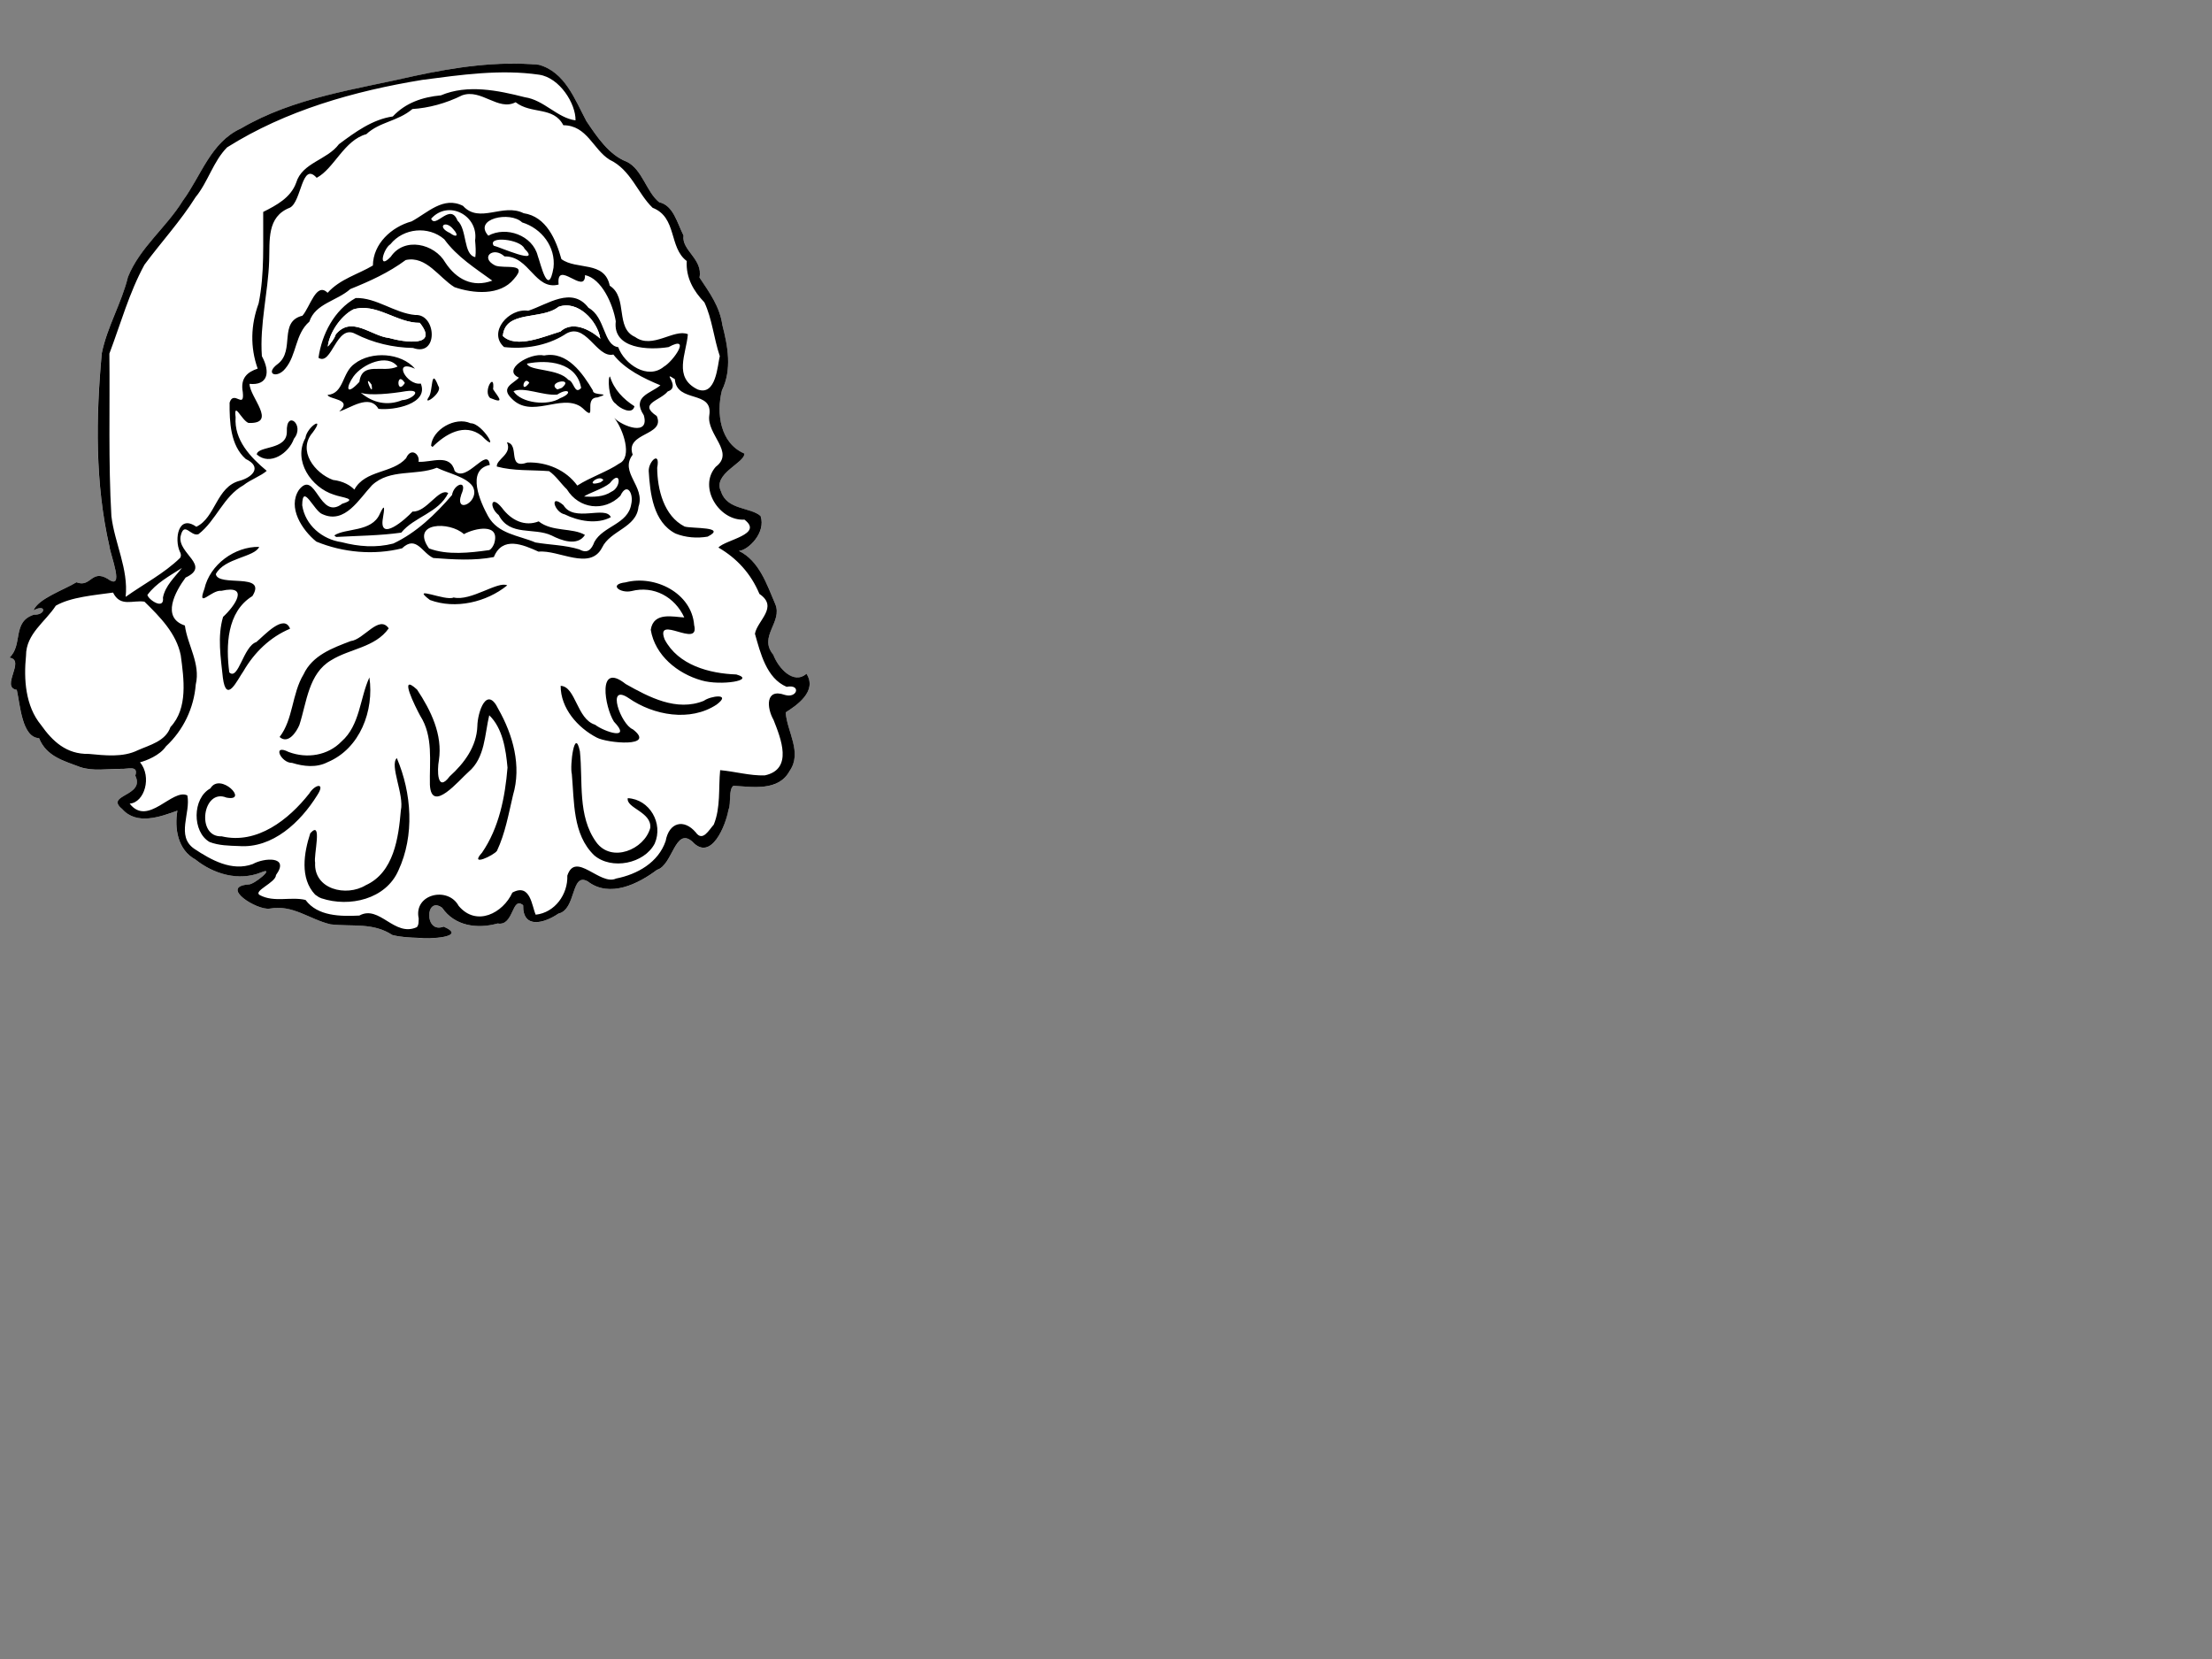 <?xml version="1.0"?><svg width="640" height="480" xmlns="http://www.w3.org/2000/svg">
 <rect width="100%" height="100%" fill="#808080" stroke="none"/>
 <g>
  <title>Layer 1</title>
  <path fill="#ffffff" d="m146.875,18.405c-8.982,0.155 -17.947,1.653 -26.719,3.531c-17.089,3.949 -35.091,6.222 -50.469,15.25c-8.76,3.981 -11.502,13.757 -16.812,20.938c-4.747,7.736 -12.416,13.501 -15.844,22.031c-1.853,7.579 -6.04,14.396 -7.594,22.031c-1.732,18.611 -1.978,37.645 2.219,55.969c0.274,2.496 4.609,13.006 -0.469,9.344c-4.783,-2.858 -4.882,2.627 -9.094,0.969c-3.427,2.13 -11.07,4.723 -12.375,8.125c3.773,-2.083 3.612,1.425 0.125,1.25c-6.442,2.029 -3.118,8.729 -7.125,12.438c4.805,0.69 -2.732,8.551 2.125,9.312c0.993,4.412 1.483,13.754 6.438,13.969c2.117,5.308 7.25,6.604 11.875,8.375c3.768,1.291 7.926,0.509 11.875,0.531c1.875,0.133 5.136,-1.177 4.125,1.938c2.968,6.055 -8.975,5.46 -3.812,9.656c4.199,4.777 10.996,2.298 15.969,0.5c-0.862,5.071 0.029,11.314 5.219,14.125c5.294,4.235 12.542,6.329 19.031,3.719c4.378,-1.823 -2.046,3.625 -3.688,3.5c-8.514,0.648 2.501,7.589 6.188,6.969c6.662,-1.221 11.536,3.162 17.594,4.562c6.321,0.73 12.243,-0.592 17.875,3.094c2.502,0.651 5.116,0.759 7.688,0.844c2.759,0.408 14.213,-0.186 7.125,-3.281c-5.659,2.193 -5.361,-8.993 -0.438,-5.438c3.618,5.317 10.203,6.174 16.062,4.531c4.749,0.876 4.009,-8.014 7.375,-5.25c-0.146,6.956 6.113,5.225 10.219,2.406c5.261,-1.181 3.537,-12.158 8.5,-9.312c6.289,4.825 14.559,0.783 20.031,-3.344c4.55,-1.318 5.232,-12.569 10.25,-8.156c5.425,5.896 9.618,-4.732 10.406,-9.219c0.856,-2.019 -0.061,-5.868 1.438,-6.969c5.633,0.332 13.044,1.669 16.25,-4.25c3.756,-5.374 -0.735,-11.336 -1.125,-16.969c2.984,-1.889 9.278,-6.063 6,-11.188c-3.728,3.262 -8.138,-1.61 -9.594,-5.5c-4.417,-5.289 2.842,-9.458 0.562,-14.719c-2.4,-5.613 -4.628,-12.44 -10.5,-15.312c2.633,-0.163 7.924,-5.234 6.281,-10.094c-2.943,-2.592 -9.715,-1.701 -11.438,-7.062c-2.645,-5.17 7.122,-8.403 6.688,-11.031c-6.98,-3.011 -8.091,-11.662 -6.438,-18.25c2.949,-6.027 1.729,-12.738 0.125,-18.906c-0.78,-5.413 -3.663,-9.283 -6.625,-13.75c1.066,-5.343 -5.264,-7.931 -4.594,-12.188c-1.837,-3.587 -2.942,-8.715 -7.062,-9.625c-3.698,-2.941 -4.893,-9.504 -9.344,-11.688c-5.182,-1.966 -8.692,-7.287 -11.719,-11.781c-3.335,-6.253 -6.212,-14.218 -13.812,-16.281c-2.993,-0.274 -5.975,-0.395 -8.969,-0.344z" id="path2388"/>
  <path fill="#ffffff" fill-rule="nonzero" d="m103.435,114.021l8.873,3.048l8.1,-1.9l0.939,-3.466l-2.672,-6.722l-5.428,-1.608l-6.242,0.042l-4.551,3.946l-2.797,6.242l3.737,2.443l2.714,-1.002l-2.672,-1.023z" id="path2391"/>
  <path fill="#ffffff" fill-rule="nonzero" id="path2393" d="m166.566,114.021l-8.873,3.048l-8.1,-1.9l-0.939,-3.466l2.672,-6.722l5.428,-1.608l6.242,0.042l4.551,3.946l2.797,6.242l-3.737,2.443l-2.714,-1.002l2.672,-1.023z"/>
  <path fill="#000000" id="path2214" d="m113.524,270.527c-5.632,-3.686 -11.553,-2.359 -17.875,-3.089c-6.057,-1.4 -10.91,-5.777 -17.572,-4.555c-3.686,0.62 -14.705,-6.334 -6.191,-6.983c1.642,0.125 8.045,-5.307 3.667,-3.484c-6.489,2.611 -13.713,0.507 -19.006,-3.728c-5.19,-2.811 -6.088,-9.066 -5.226,-14.136c-4.973,1.798 -11.782,4.29 -15.981,-0.487c-5.163,-4.196 6.774,-3.596 3.807,-9.651c1.01,-3.115 -2.236,-1.829 -4.111,-1.962c-3.949,-0.022 -8.122,0.758 -11.89,-0.532c-4.625,-1.771 -9.731,-3.039 -11.848,-8.347c-4.954,-0.214 -5.447,-9.56 -6.44,-13.972c-4.857,-0.761 2.675,-8.632 -2.13,-9.322c4.007,-3.708 0.668,-10.41 7.109,-12.439c3.487,0.175 3.644,-3.318 -0.129,-1.235c1.305,-3.402 8.974,-6.008 12.401,-8.138c4.212,1.659 4.282,-3.841 9.066,-0.983c5.077,3.662 0.772,-6.834 0.498,-9.331c-4.196,-18.324 -3.952,-37.367 -2.22,-55.979c1.554,-7.636 5.718,-14.454 7.57,-22.034c3.428,-8.53 11.1,-14.297 15.847,-22.033c5.31,-7.181 8.065,-16.949 16.826,-20.93c15.377,-9.028 33.379,-11.309 50.468,-15.258c11.696,-2.504 23.723,-4.284 35.695,-3.187c7.6,2.063 10.468,10.05 13.802,16.303c3.027,4.494 6.533,9.812 11.714,11.778c4.451,2.184 5.655,8.755 9.353,11.696c4.121,0.91 5.208,6.041 7.046,9.627c-0.67,4.256 5.677,6.819 4.612,12.162c2.962,4.467 5.841,8.355 6.621,13.768c1.603,6.169 2.815,12.877 -0.134,18.904c-1.654,6.588 -0.524,15.226 6.456,18.237c0.435,2.628 -9.343,5.856 -6.699,11.026c1.723,5.361 8.488,4.469 11.431,7.061c1.642,4.86 -3.635,9.94 -6.267,10.103c5.872,2.872 8.092,9.718 10.493,15.331c2.279,5.261 -4.97,9.411 -0.553,14.701c1.456,3.89 5.869,8.763 9.596,5.501c3.278,5.124 -3.025,9.299 -6.008,11.188c0.389,5.633 4.886,11.584 1.131,16.958c-3.206,5.919 -10.62,4.604 -16.253,4.272c-1.499,1.101 -0.576,4.942 -1.432,6.961c-0.788,4.487 -5.008,15.11 -10.433,9.214c-5.018,-4.413 -5.69,6.827 -10.241,8.145c-5.472,4.127 -13.728,8.189 -20.017,3.364c-4.963,-2.845 -3.248,8.122 -8.509,9.303c-4.106,2.819 -10.355,4.539 -10.209,-2.417c-3.366,-2.764 -2.625,6.148 -7.374,5.272c-5.86,1.643 -12.446,0.768 -16.064,-4.549c-4.923,-3.555 -5.219,7.651 0.441,5.458c7.088,3.095 -4.397,3.666 -7.155,3.258c-2.572,-0.085 -5.178,-0.183 -7.68,-0.834zm7.621,-4.777c-1.547,-7.086 8.464,-9.402 11.555,-3.654c5.153,6.142 12.839,2.085 15.542,-3.841c5.279,-2.878 5.645,4.061 6.757,6.395c5.549,-0.593 9.343,-5.914 9.145,-11.302c2.381,-7.25 9.494,3.043 14.121,0.838c6.124,-1.206 12.218,-4.635 14.332,-10.86c0.972,-5.434 5.298,-6.504 8.709,-2.492c1.994,2.822 3.773,-0.661 5.207,-2.242c2.029,-4.964 1.336,-10.509 1.848,-15.765c4.312,0.388 8.59,1.642 12.892,1.52c8.329,-1.752 4.653,-10.753 2.556,-16.062c-1.984,-3.455 -2.424,-9.236 3.239,-7.233c3.671,1.116 4.808,-3.174 0.543,-2.333c-5.816,-2.455 -7.581,-9.783 -9.163,-15.352c0.67,-3.837 6.926,-7.696 1.299,-11.526c-2.465,-5.885 -6.539,-10.335 -11.877,-13.422c2.142,-2.306 13.165,-3.793 7.54,-8.073c-7.319,0.448 -13.468,-9.371 -8.309,-15.275c5.681,-4.259 -2.704,-9.338 -1.856,-14.914c1.152,-7.462 -9.458,-3.384 -9.969,-10.455c-4.142,-2.715 1.977,2.245 -2.048,3.544c-2.264,2.76 -8.636,3.501 -3.193,7.121c2.598,5.808 -9.283,4.64 -6.962,11.194c-3.925,5.186 3.76,9.137 1.681,15.056c-0.575,6.115 -8.144,6.807 -10.532,11.824c-3.516,6.771 -12.53,0.576 -18.386,1.17c-4.525,-2.052 -10.412,-4.563 -12.93,1.559c-5.703,1.116 -11.729,0.707 -17.512,0.277c-3.242,-1.46 -4.941,-6.717 -9.052,-2.8c-8.122,2.038 -17.076,1.24 -24.801,-1.948c-4.079,-3.299 -8.433,-9.873 -5.012,-14.987c4.855,-6.145 5.842,9.144 12.511,4.036c4.778,-1.496 0.017,-1.709 -2.443,-2.632c-6.507,-2.046 -11.86,-9.819 -8.208,-16.397c0.43,-3.274 5.895,-6.644 2.09,-1.568c-4.488,5.203 0.601,11.755 5.869,13.703c3.055,0.368 5.056,1.611 6.203,2.805c3.113,-5.762 11.009,-4.597 14.965,-9.082c1.37,-3.245 4.041,-1.186 3.603,1.03c3.802,0.25 9.117,-2.523 10.467,2.693c3.542,3.47 9.44,-7.331 10.152,-1.777c-6.937,1.415 -2.74,10.763 -0.506,14.815c2.905,5.201 8.862,5.551 13.706,7.612c4.158,0.725 8.58,0.722 12.744,2.026c2.324,1.306 3.509,-0.003 4.313,-2.188c2.567,-4.647 9.704,-5.09 10.659,-10.896c0.751,-3.039 -1.209,-6.576 -3.15,-2.432c-4.665,4.732 -12.009,3.783 -15.47,-1.885c-1.758,-1.671 -3.218,-3.982 -5.161,-5.257c-5.034,-0.401 -10.215,0.009 -15.112,-1.333c-0.179,-2.125 4.557,-3.579 2.929,-7.016c3.887,0.632 -0.151,7.971 5.948,5.847c5.575,-0.192 11.143,2.161 14.412,6.675c3.753,-2.418 8.829,-4.088 12.13,-6.379c3.964,-1.793 1.099,-10.052 -1.433,-13.191c2.398,2.468 10.333,5.402 8.539,-0.786c-3.576,-5.454 2.021,-6.288 4.813,-8.655c-4.845,-2.014 -10.262,-4.614 -13.615,-8.902c-4.978,1.168 -8.062,-10.087 -14.252,-5.659c-5.105,3.143 -11.478,4.185 -17.372,3.493c-4.757,-4.233 1.346,-11.356 6.989,-10.502c5.584,-1.801 12.621,-7.198 17.447,-0.845c4.933,2.685 4.24,10.829 8.597,11.381c1.752,4.904 8.512,9.56 13.212,5.638c2.727,-1.547 8.104,-9.338 1.353,-5.662c-5.565,0.909 -16.243,0.65 -15.277,-7.465c-0.815,-4.97 -4.086,-12.342 -8.896,-13.361c0.081,6.037 -8.429,-4.827 -7.637,2.738c-6.855,1.765 -8.468,-8.309 -15.651,-8.142c-3.295,-3.039 -7.228,0.366 -2.7,2.628c2.638,1.046 9.788,-0.987 5.41,3.918c-4.03,4.918 -11.821,4.194 -17.173,2.352c-4.497,-2.719 -8.131,-9.17 -14.13,-7.854c-4.959,3.672 -10.321,6.094 -16.033,8.4c-3.874,3.46 -10.123,4.155 -11.847,9.425c-4.172,3.635 -3.612,9.624 -6.943,13.561c-2.438,3.07 -6.143,1.562 -2.117,-1.38c4.963,-3.897 0.062,-12.169 7.063,-13.9c2.21,-2.504 4.005,-9.903 7.279,-6.624c3.595,-4.007 8.776,-5.318 13.103,-7.898c0.066,-6.318 5.397,-11.175 11.198,-12.763c4.586,-2.443 9.183,-7.394 14.873,-4.493c4.791,5.275 11.499,-0.898 17.549,2.127c6.564,0.97 9.354,7.653 10.924,13.277c4.357,3.222 12.512,0.392 13.985,7.697c5.372,3.421 1.446,12.251 7.347,14.837c4.989,3.643 11.249,-2.482 15.26,-0.81c-0.452,5.703 -4.328,12.483 2.82,15.989c5.377,2.004 5.753,-7.056 6.412,-9.647c-1.719,-5.116 -2.243,-10.888 -4.45,-15.544c-3.096,-3.236 -5.401,-7.083 -5.109,-11.971c-5.239,-3.906 -2.736,-12.621 -9.873,-15.399c-4.314,-4.118 -6.25,-10.978 -12.453,-13.912c-4.802,-2.992 -6.485,-9.943 -13.381,-9.973c-2.861,-5.533 -9.234,-3.09 -13.807,-6.653c-5.063,2.639 -9.915,-3.987 -15.461,-2.005c-4.725,2.352 -9.757,3.677 -14.397,3.968c-4.29,3.615 -9.467,3.665 -13.334,7.273c-6.472,1.774 -9.276,9.913 -14.363,12.632c-4.366,-4.844 -4.35,6.939 -7.76,8.641c-6.722,2.611 -5.778,9.466 -5.991,15.374c-0.307,9.219 -2.775,18.355 -2.108,27.582c2.593,4.783 1.604,8.534 -3.569,8.015c0.011,3.809 8.173,11.617 -0.295,11.311c-1.961,-0.689 -4.31,-6.512 -3.737,-1.655c-0.472,6.617 4.308,11.59 8.998,15.508c-1.556,1.446 -4.763,2.574 -6.696,4.145c-5.876,3.279 -7.935,10.258 -13.044,14.18c-2.248,0.823 -4.143,-3.987 -5.188,0.659c-0.844,4.987 8.902,8.421 1.462,11.898c-2.98,4.015 -7.145,11.593 -0.209,13.874c0.754,5.68 4.573,11.02 3.148,17.062c-0.544,6.846 -3.602,13.242 -8.639,17.914c-1.717,2.599 -5.778,4.17 -7.488,4.592c3.478,4.189 1.324,11.653 -2.994,11.965c5.296,6.811 12.335,-4.534 16.688,-2.377c1.038,5.105 -3.349,11.766 1.998,15.443c4.9,3.254 10.9,6.63 16.935,4.416c3.215,-1.83 10.803,-2.415 6.712,3.18c-0.016,2.191 -6.784,4.63 -4.681,5.805c4.163,2.217 8.972,0.367 13.234,1.403c3.499,4.745 10.158,4.779 15.569,4.513c5.84,-3.212 10.117,6.339 16.633,3.356c0.606,-0.68 0.485,-1.674 0.537,-2.501zm-29.974,-6.909c-4.468,-4.747 -3.234,-12.121 -1.401,-17.75c3.653,-4.082 0.909,6.442 1.407,8.498c-0.427,7.742 9.015,9.966 14.63,6.537c8.156,-3.672 9.505,-13.785 10.171,-21.665c1.029,-4.514 -3.324,-13.015 -1.168,-15.128c4.314,10.122 5.186,22.362 0.459,32.522c-3.662,8.353 -14.169,10.719 -22.234,8.063l-0.745,-0.317l-1.12,-0.761l0,0zm80.729,-11.39c-6.251,-6.052 -5.726,-15.482 -6.452,-23.492c-0.634,-2.372 0.814,-13.8 2.333,-6.582c0.931,8.775 -0.747,18.656 4.711,26.261c4.416,6.128 13.942,2.203 15.654,-4.111c0.454,-4.61 -7.055,-5.707 -6.514,-8.596c6.321,0.321 10.343,7.295 7.801,13.122c-3.016,5.84 -12.49,7.746 -17.533,3.399zm-32.437,-0.751c4.924,-7.161 6.68,-16.086 7.376,-24.606c-0.472,-5.238 -1.408,-11.428 -5.288,-15.14c-1.327,5.491 -1.177,12.293 -5.966,16.357c-2.656,2.289 -10.789,12.284 -11.203,3.736c-0.152,-6.734 1.042,-13.94 -2.81,-19.966c-1.282,-2.362 -6.54,-12.767 -0.905,-7.565c3.99,6.013 7.442,13.026 6.319,20.462c-0.53,2.793 -0.541,9.56 3.122,4.652c4.223,-3.813 7.783,-8.605 8.005,-14.516c0.053,-3.99 2.684,-12.057 6.101,-4.911c4.217,7.446 6.726,16.411 4.214,24.858c-1.27,5.423 -2.255,11.03 -4.631,16.096c-0.817,1.276 -8.215,4.82 -4.335,0.543zm-78.817,-3.079c-5.069,-2.914 -5.036,-12.649 0.225,-15.515c2.847,-4.82 11.312,3.945 4.653,2.663c-6.899,-2.832 -8.881,11.529 -1.387,11.204c10.225,2.428 19.401,-4.834 25.333,-12.376c1.673,-2.73 4.822,-3.315 2.283,0.538c-4.818,7.737 -12.867,15.398 -22.656,14.65c-2.826,-0.097 -5.779,-0.137 -8.451,-1.165zm23.857,-22.896c-3.161,0.081 -5.937,-5.652 -0.976,-3.15c5.244,1.97 11.311,1.068 15.286,-3.048c5.359,-4.683 5.303,-12.56 8.065,-18.525c1.397,9.573 -2.689,20.58 -12.083,24.513c-3.239,1.674 -6.943,1.252 -10.292,0.209zm88.143,-7.326c-5.519,-2.864 -10.447,-8.48 -10.431,-14.968c4.389,0.191 4.637,9.625 9.956,11.25c2.791,2.134 10.767,4.641 5.46,-0.887c-2.616,-4.104 -5.006,-17.566 3.414,-10.879c6.753,3.806 14.724,8.036 22.591,4.852c1.926,-1.442 8.175,-2.278 3.716,1.081c-7.629,5.066 -18.255,3.143 -25.449,-1.858c-6.651,-4.481 -2.26,7.666 1.201,9.027c6.898,5.315 -7.408,4.031 -10.459,2.382l0,0zm-91.75,-0.166c3.97,-5.14 3.525,-12.493 6.937,-18.125c2.552,-5.51 8.387,-7.621 13.651,-9.629c3.784,-0.417 8.175,-7.727 10.986,-3.675c-3.941,5.561 -11.214,5.837 -16.648,9.218c-6.583,3.819 -7.075,12.224 -9.203,18.74c-0.844,2.027 -3.249,5.661 -5.722,3.471zm-16.417,-17.167c-0.609,-5.786 -1.623,-11.937 0.067,-17.589c3.437,-3.151 7.758,-9.416 -0.501,-7.535c-2.853,-0.373 -7.126,5.422 -4.906,-0.571c1.58,-7.043 8.785,-12.275 15.847,-12.145c-1.278,2.996 -10.097,3.188 -12.542,7.873c0.633,3.89 14.988,-0.642 10.581,6.365c-7.432,4.58 -7.684,14.365 -6.69,22.079c2.651,2.489 4.037,-7.529 7.833,-8.783c2.319,-1.925 8.037,-8.33 9.757,-3.851c-5.748,2.403 -10.342,6.851 -13.479,12.269c-1.823,2.581 -4.96,9.663 -5.968,1.888zm138.493,0.794c-6.939,-1.953 -13.462,-7.235 -14.687,-14.635c0.793,-5.365 6.735,-3.667 9.695,-3.584c-2.75,-5.944 -8.801,-9.28 -15.283,-7.621c-3.253,0.739 -6.774,-1.959 -1.686,-2.528c8.429,-2.219 19.127,3.049 19.829,12.378c1.728,6.982 -11.401,-3.332 -8.54,4.129c3.912,7.455 12.923,9.87 20.742,10.145c5.871,1.666 -4.476,3.355 -10.071,1.717zm-78.576,-23.264c-5.961,-4.5 4.474,0.447 6.848,-0.727c4.994,1.184 12.893,-4.881 15.51,-3.499c-6.013,4.882 -15.001,6.97 -22.358,4.226zm35.209,-18.659c-5.196,-2.44 -12.079,0.344 -15.311,-5.899c-2.8,-2.23 -2.323,-6.079 0.914,-2.134c2.782,3.764 6.704,5.491 10.65,3.949c3.914,3.112 9.779,1.774 13.386,3.92c-2.135,3.354 -6.85,1.614 -9.64,0.164zm35.856,-0.56c-6.451,-3.302 -7.383,-11.624 -7.766,-18.107c-0.068,-2.819 3.435,-6.035 2.45,-0.931c0.044,6.247 1.94,13.962 7.932,17.004c2.151,0.642 12.446,-0.019 6.669,2.921c-3.076,0.52 -6.379,0.276 -9.285,-0.887zm-32.065,-5.55c-3.039,-0.612 -4.575,-6.226 -0.37,-2.663c3.05,5.115 12.182,0.006 13.707,3.472c-3.97,2.162 -9.463,1.126 -13.338,-0.809zm-89.112,-17.344c0.343,-2.57 8.709,-1.154 8.708,-6.527c-0.273,-6.55 5.345,-2.043 2.05,1.994c-1.425,4.099 -6.885,7.953 -10.758,4.533zm50.439,-2.542c0.365,-4.627 6.991,-8.503 11.435,-6.481c3.502,-0.052 8.858,9.409 3.248,3.665c-4.982,-4.01 -10.723,-0.393 -14.271,3.206l-0.412,-0.389l0,0zm-26.577,-9.895c4.128,-3.643 -2.988,-3.422 -3.369,-4.782c4.796,-0.391 4.12,-6.467 7.822,-9.031c4.826,-3.74 13.503,-3.187 17.474,1.443c-6.695,-2.969 -2.418,4.966 1.676,4.296c2.379,5.876 -7.775,7.84 -12.255,7.317c-2.58,-4.511 -8.347,-0.042 -11.349,0.757zm18.214,-3.273c2.869,-0.111 6.295,-3.321 1.048,-2.584c-4.104,0.692 -10.426,1.371 -13.029,0.438c3.526,2.956 7.687,3.879 11.981,2.146zm-12.379,-5.282c0.765,-6.095 6.872,-2.45 11.051,-4.433c-2.989,-3.896 -10.169,-0.714 -12.753,2.859c-2.174,3.043 -2.296,5.904 1.702,1.574zm3.51,0.781c-2.696,-3.823 0.843,4.575 0,0l0,0zm9.655,-0.457c-2.488,-3.893 -2.488,3.893 0,0zm50.839,6.816c-5.851,-3.73 -14.222,3.646 -19.983,-2.356c-3.276,-3.202 0.54,-4.238 2.144,-6.018c-5.103,-2.204 3.173,-7.337 7.293,-6.403c6.726,-1.293 11.16,5.203 14.106,10.121c-0.128,1.727 5.997,0.517 1.314,2.016c-4.269,0.07 0.189,7.518 -4.287,3.097l-0.587,-0.456l0,0zm-5.93,-2.42c3.887,-1.517 2.385,-3.144 -0.829,-1.048c-4.103,0.387 -9.64,-2.342 -12.661,-0.972c2.229,3.507 9.978,4.309 13.49,2.019zm0.504,-3c3.822,-3.214 -4.655,-1.711 -1.318,0.46l0.568,-0.182l0.749,-0.278l0,0zm5.588,0.039c-1.313,-7.449 -9.614,-8.268 -15.686,-7.037c0.646,2.201 9.166,1.361 11.955,4.69c1.699,0.328 1.776,4.495 3.731,2.347zm-15,-1.493c-1.661,-2.395 -2.78,3.635 0,0zm25,6.059c-2.229,-1.335 -2.305,-8.002 -1.648,-7.871c1.127,3.763 3.877,6.548 7.064,8.595c-0.572,2.655 -4.392,0.525 -5.416,-0.724zm-54.107,-1.913c1.298,-1.693 0.555,-8.956 2.769,-3.219c1.483,1.834 -4.72,6.092 -2.769,3.219zm17.773,0.246c-2.202,-1.927 1.448,-7.801 0.857,-2.531c1.268,2.046 3.813,4.505 -0.857,2.531zm-49.667,-11.621c0.958,-6.806 4.576,-13.873 10.761,-17.3c6.005,-0.17 11.228,4.364 17.251,4.913c6.13,-0.371 6.779,12.239 -0.669,9.533c-5.805,-0.107 -11.511,-1.45 -16.676,-4.076c-5.535,-2.994 -6.773,9.372 -10.667,6.929zm5,-6.782c4.59,-5.538 10.2,0.469 15.441,1.046c4.217,1.214 14.6,2.777 8.866,-4.384c-6.562,0.092 -12.662,-5.906 -19.218,-3.892c-3.899,2.013 -7.087,7.211 -7.387,10.765c0.91,-1.065 1.865,-2.172 2.297,-3.535zm-57.25,120.313c3.42,-1.52 8.015,-2.591 9.429,-6.708c5.12,-5.422 3.874,-13.978 2.972,-20.752c-1.27,-6.353 -6.047,-11.157 -10.503,-15.518c-3.381,-0.527 -6.97,1.669 -9.085,-2.631c-5.34,0.75 -12.208,1.283 -16.564,3.794c-2.985,4.653 -8.629,8.127 -8.614,14.434c-0.693,6.824 -0.195,14.597 4.346,20.09c3.306,4.678 7.323,8.495 13.763,8.358c4.671,0.431 9.902,1.089 14.255,-1.067zm7.25,-44.166c0.67,-3.454 3.427,-5.896 5.5,-8.569c-3.545,2.291 -7.474,4.375 -10.003,7.82c0.406,1.506 4.973,4.433 4.503,0.75zm4.875,-13.31c-1.606,-3.591 -0.475,-10.883 4.778,-7.176c5.593,-2.622 5.759,-11.594 12.596,-13.318c3.758,-1.055 6.496,-4.012 1.71,-6.288c-4.468,-3.937 -4.715,-10.782 -4.674,-16.309c1.19,-3.795 4.368,2.12 3.813,-3.045c-0.753,-4.097 1.359,-5.811 4.31,-6.794c-2.198,-6.202 -2.026,-12.599 0.285,-18.899c1.76,-8.705 1.217,-17.616 1.313,-26.438c3.852,-1.937 7.951,-4.108 9.531,-8.425c1.761,-5.876 8.875,-6.51 12.383,-11.175c4.644,-3.47 9.724,-7.181 15.584,-8.021c3.703,-3.953 8.555,-5.605 13.923,-6.109c7.68,-3.251 16.479,-1.441 24.271,0.544c5.588,0.819 9.381,5.988 14.673,6.695c0.11,-4.796 -4.582,-12.335 -10.51,-13.208c-11.236,-1.641 -22.682,0.041 -33.857,1.5c-19.688,3.235 -39.456,8.815 -56.449,19.523c-4.024,4.069 -5.487,9.982 -9.122,14.413c-4.358,6.94 -9.931,12.992 -14.783,19.542c-4.431,8.12 -6.895,17.1 -10.149,25.721c0.179,15.671 -0.323,31.367 0.583,47.017c0.934,7.854 4.982,15.28 4.124,23.358c5.248,-3.74 11.115,-6.756 15.738,-11.255c0.397,-0.557 0.265,-1.311 -0.07,-1.853zm90.928,-2.235c2,-6.178 -5.68,-4.531 -8.721,-2.804c-4.149,-3.796 -15.524,-3.487 -10.104,4.133c5.315,2.015 11.833,1.267 17.43,0.484c0.717,-0.362 1.081,-1.123 1.395,-1.813zm-29.156,-0.086c6.676,-3.126 12.206,-8.475 16.984,-14.019c0.539,-3.292 4.675,-4.627 2.7,-0.202c-2.102,6.104 5.785,1.962 3.249,-2.364c-1.9,-2.74 -7.059,-3.733 -10.326,-5.345c-6.077,2.405 -13.564,0.206 -18.758,5.052c-3.709,3.919 -7.819,11.352 -14.317,8.397c-2.423,-0.775 -5.812,-9.333 -5.889,-2.592c0.85,5.72 5.774,9.883 11.385,10.674c4.91,1.296 10.013,1.691 14.973,0.399zm-17.081,-2.338c3.212,-2.201 10.867,-0.884 13.183,-6.26c1.604,-3.439 1.323,-1.315 0.893,1.247c-1.264,7.187 6.662,0.227 8.574,-1.907c4.078,0.251 7.666,-7.026 10.326,-5.339c-2.887,5.81 -9.755,6.766 -13.599,11.443c-6.121,0.872 -12.631,0.905 -18.818,1.25l-0.559,-0.433l0,0zm80.211,-12.664c2.929,-1.278 2.748,-6.661 -0.483,-2.464c-1.866,1.604 -6.375,2.975 -7.452,3.867c2.714,0.136 5.575,0.18 7.935,-1.403zm-2.335,-3.35c-1.253,-1.945 -5.859,2.231 -0.819,0.64l0.819,-0.64l0,0zm-12.427,-42.987c3.999,-3.699 9.862,0.49 11.529,2.076c-0.792,-5.178 -6.586,-11.284 -12.104,-9.216c-4.889,3.911 -15.469,0.833 -16.098,8.435c3.917,3.738 11.94,0.098 16.673,-1.295zm-19.728,-14.727c-4.858,-3.538 -10.216,-6.891 -13.891,-11.97c-4.575,-3.953 -11.822,-3.251 -15.589,1.44c-2.068,1.297 -3.755,7.678 0.109,3.621c3.89,-5.804 12.641,-3.834 15.81,1.722c3.16,4.774 7.89,7.301 13.561,5.188zm17.713,-3.73c0.693,-6.029 -3.426,-11.384 -9.076,-13.114c-3.466,-3.372 -14.245,-1.071 -9.78,3.835c5.153,-2.828 12.81,-0.105 14.293,5.82c0.906,2.435 3.054,12.228 4.562,3.459zm-22.683,-7.899c1.045,-7.186 -7.698,-11.889 -12.719,-6.288c1.242,3.008 5.533,-4.789 7.623,0.547c2.856,2.569 1.611,9.87 5.158,10.572c0.218,-1.603 0.07,-3.228 -0.062,-4.831zm14.284,2.361c-1.154,-2.774 -10.849,-3.729 -8.898,-0.838c1.41,0.236 14.057,5.976 8.898,0.838zm-20.581,-5.587c-2.269,-2.845 -4.988,-0.739 -0.957,1.088c1.908,1.439 2.624,0.724 0.957,-1.088z"/>
  <path fill="#ffffff" d="m97.145,96.745c4.59,-5.538 10.2,0.469 15.442,1.046c4.216,1.214 14.6,2.777 8.866,-4.384c-6.562,0.092 -12.662,-5.906 -19.218,-3.892c-3.899,2.013 -7.087,7.211 -7.387,10.765c0.91,-1.065 1.865,-2.172 2.297,-3.535z" id="path2326"/>
  <path fill="#ffffff" d="m162.161,95.922c3.999,-3.699 9.862,0.49 11.529,2.076c-0.792,-5.178 -6.586,-11.284 -12.104,-9.216c-4.889,3.911 -15.469,0.833 -16.098,8.435c3.917,3.738 11.94,0.098 16.673,-1.295z" id="path2308"/>
 </g>
</svg>